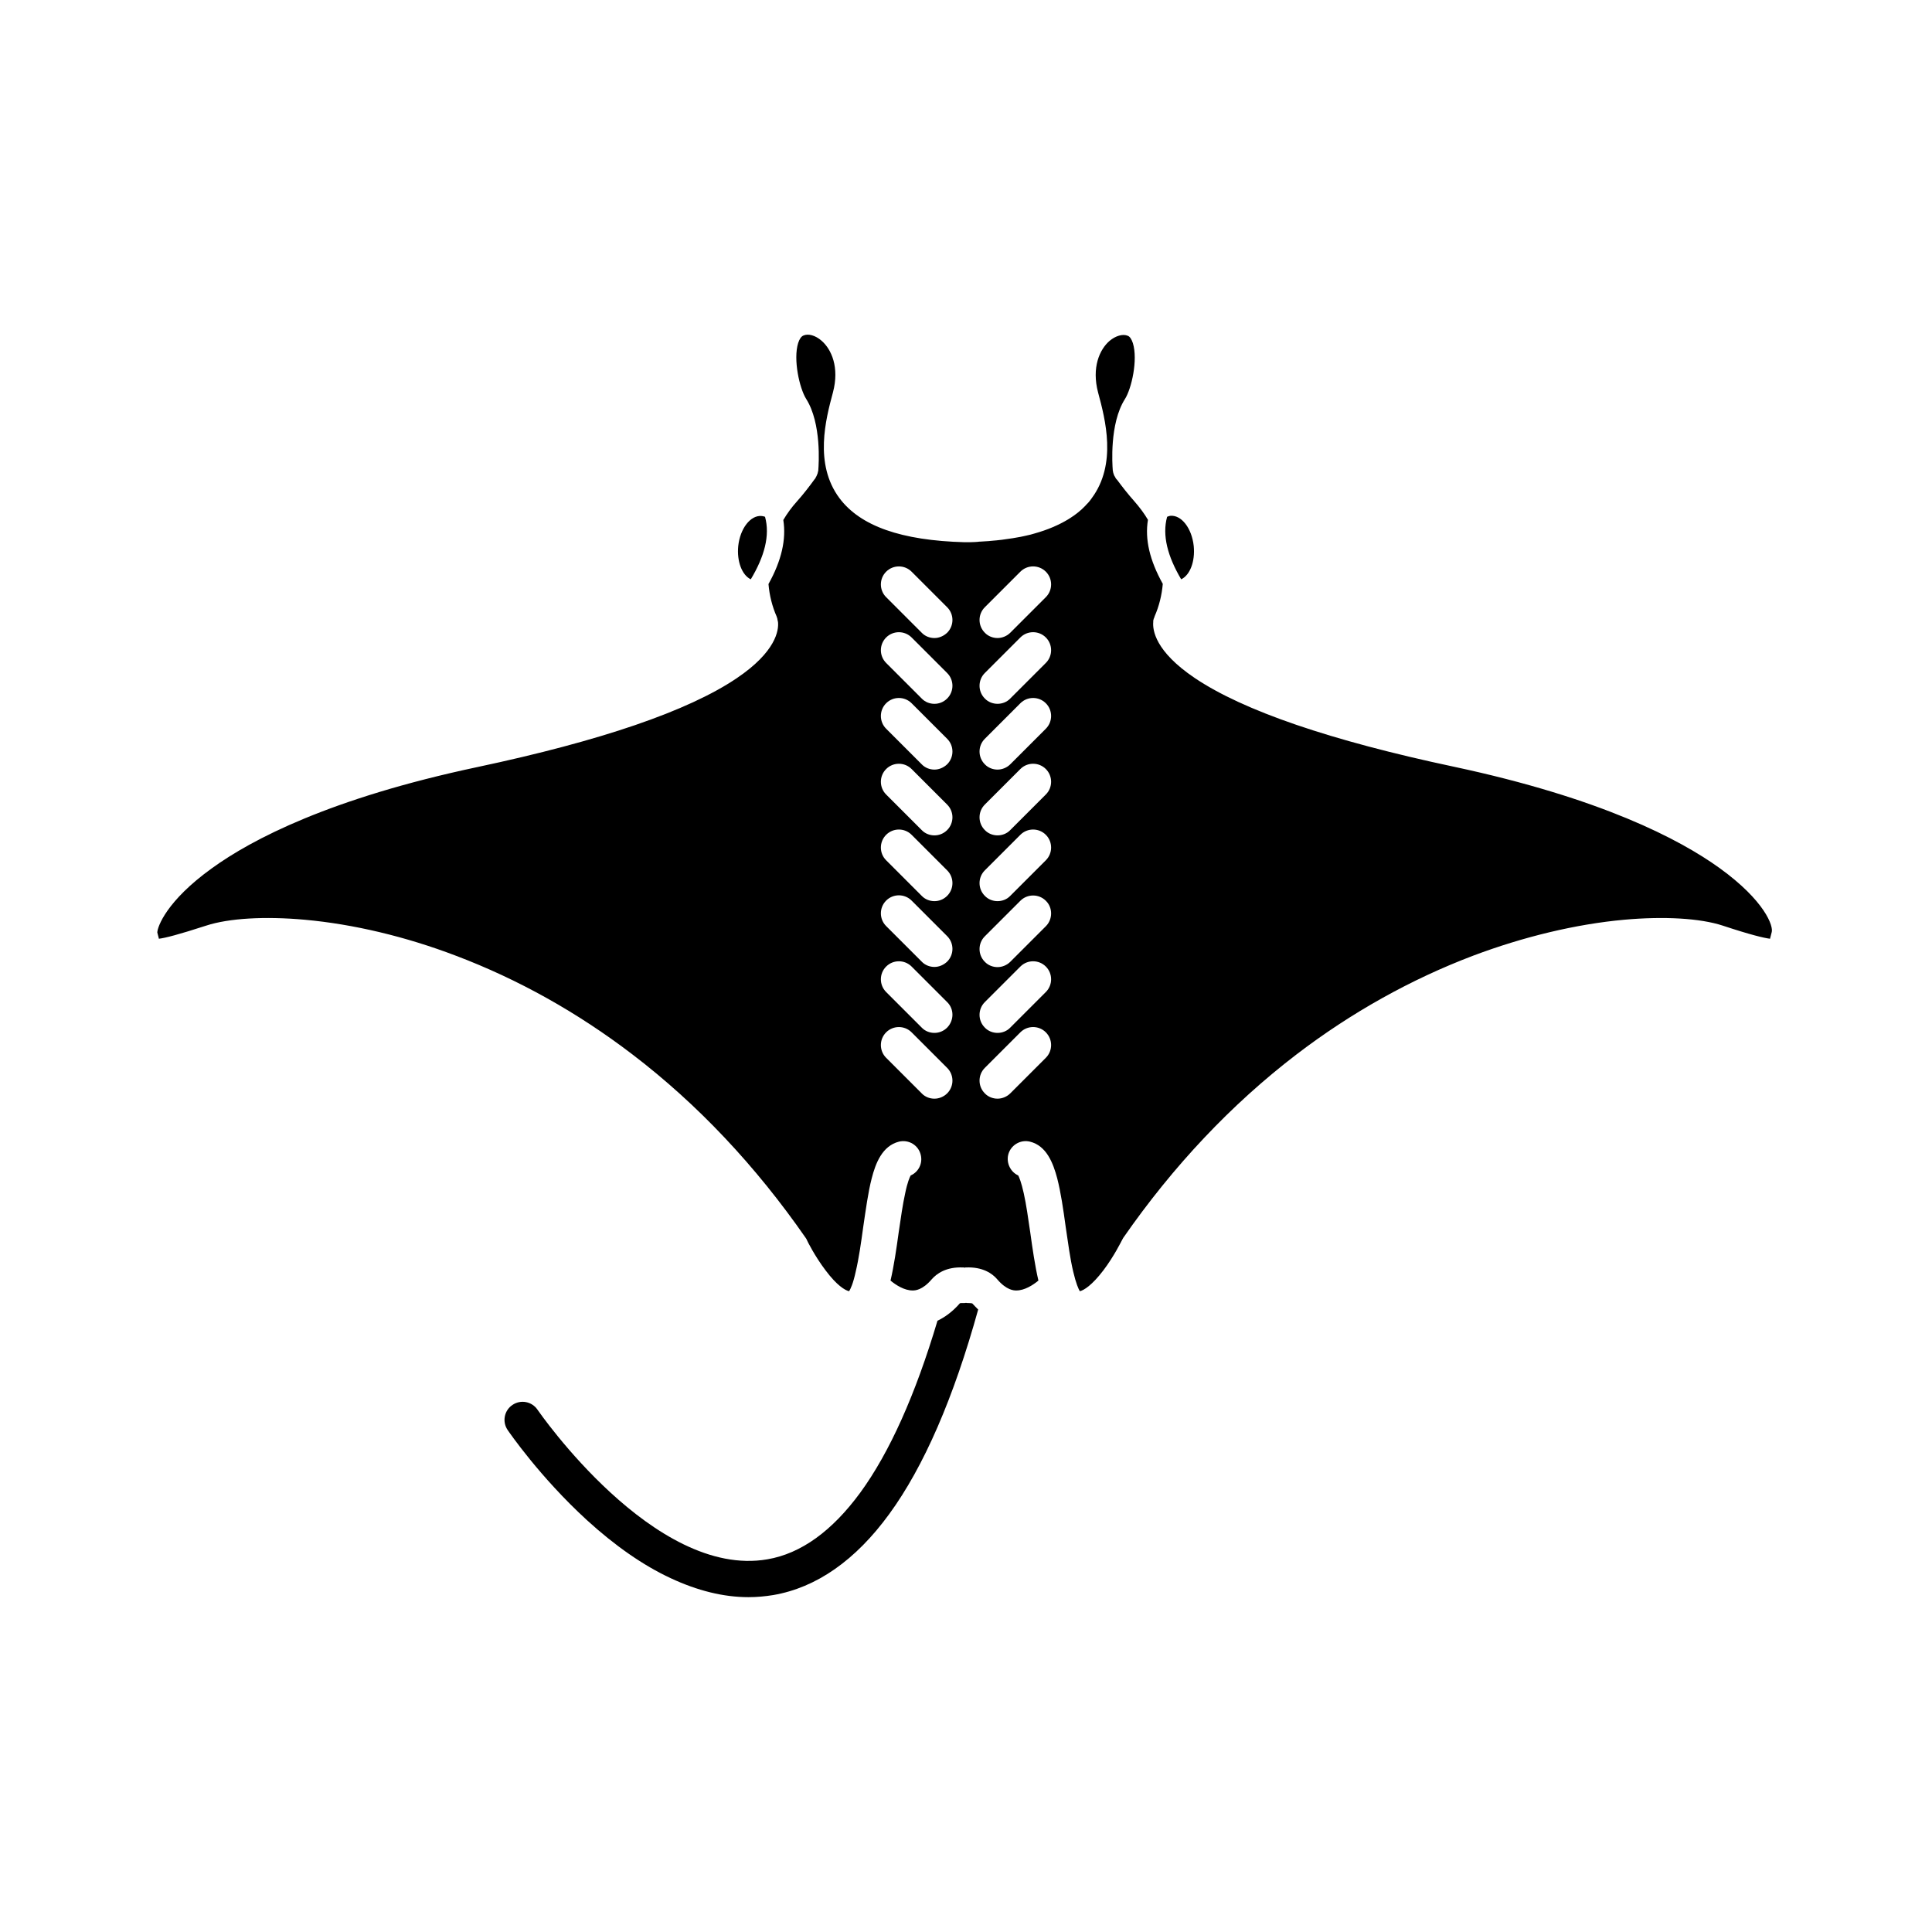 <?xml version="1.0" encoding="UTF-8"?>
<!-- Uploaded to: ICON Repo, www.iconrepo.com, Generator: ICON Repo Mixer Tools -->
<svg fill="#000000" width="800px" height="800px" version="1.1" viewBox="144 144 512 512" xmlns="http://www.w3.org/2000/svg">
 <g>
  <path d="m599.71 374.05c-10.629-7.656-31.438-18.539-70.383-26.852-32.746-6.953-55.871-14.863-68.719-23.527-10.531-7.106-11.184-12.746-10.984-14.863v-0.152-0.152c0-0.051 0-0.152 0.051-0.203 0-0.102 0.051-0.152 0.051-0.25 0-0.051 0-0.102 0.051-0.102 0-0.051 0-0.102 0.051-0.102 0-0.051 0.051-0.152 0.051-0.203 0.051-0.102 0.051-0.152 0.102-0.25v-0.051c1.16-2.621 1.914-5.594 2.168-8.613-3.477-6.246-4.785-11.84-3.93-16.977-1.008-1.715-2.266-3.375-3.629-4.938-1.613-1.812-3.125-3.727-4.535-5.644l-0.051-0.051c-0.051-0.051-0.102-0.102-0.152-0.152-0.102-0.102-0.152-0.25-0.25-0.352v-0.051c-0.051-0.102-0.152-0.25-0.203-0.352 0 0 0-0.051-0.051-0.051-0.051-0.102-0.102-0.203-0.152-0.352 0-0.051-0.051-0.102-0.051-0.152-0.051-0.102-0.051-0.203-0.102-0.301 0-0.051-0.051-0.102-0.051-0.203s-0.051-0.152-0.051-0.25c0-0.102 0-0.152-0.051-0.25v-0.102c-0.102-1.258-0.906-12.293 3.223-18.793 1.762-2.769 3.477-10.379 2.117-14.812-0.352-1.059-0.805-1.762-1.359-1.965-1.309-0.555-3.223 0-4.836 1.359-2.621 2.266-4.785 7.055-3.023 13.703 1.914 7.106 5.039 18.941-1.715 28.012-0.152 0.203-0.25 0.352-0.402 0.555-0.102 0.102-0.152 0.203-0.25 0.301-0.102 0.152-0.203 0.25-0.352 0.402-0.102 0.102-0.152 0.203-0.25 0.25-0.152 0.152-0.301 0.352-0.453 0.504-1.16 1.211-2.469 2.266-3.981 3.223-0.203 0.102-0.352 0.25-0.555 0.352-2.519 1.512-5.441 2.769-8.867 3.727-0.352 0.102-0.707 0.203-1.059 0.301-0.203 0.051-0.402 0.102-0.656 0.152-0.352 0.102-0.754 0.152-1.109 0.25-0.605 0.152-1.211 0.25-1.812 0.352-0.402 0.051-0.805 0.152-1.16 0.203-1.863 0.301-3.777 0.555-5.844 0.707-0.152 0-0.301 0.051-0.453 0.051-0.805 0.051-1.562 0.102-2.418 0.152-0.203 0-0.352 0-0.555 0.051-0.25 0-0.504 0.051-0.754 0.051-0.453 0-0.957 0.051-1.41 0.051h-0.805-0.25-0.25c-16.828-0.453-27.66-4.281-33.199-11.688-6.75-9.07-3.629-20.906-1.715-28.012 1.762-6.648-0.402-11.438-3.023-13.703-1.613-1.41-3.527-1.965-4.836-1.359-0.555 0.25-1.008 0.906-1.359 1.965-1.359 4.383 0.352 11.992 2.117 14.812 4.133 6.5 3.324 17.531 3.223 18.793v0.051 0.051c0 0.102 0 0.152-0.051 0.25 0 0.102-0.051 0.152-0.051 0.25 0 0.051-0.051 0.102-0.051 0.203 0 0.102-0.051 0.203-0.102 0.301 0 0.051-0.051 0.102-0.051 0.152-0.051 0.102-0.102 0.203-0.152 0.352 0 0 0 0.051-0.051 0.102-0.051 0.102-0.102 0.25-0.203 0.352v0.051c-0.051 0.152-0.152 0.25-0.25 0.352-1.461 2.016-3.023 4.031-4.684 5.894-1.41 1.562-2.621 3.223-3.629 4.938 0.805 5.141-0.453 10.73-3.93 16.977 0.25 3.023 1.008 5.996 2.168 8.613v0.051c0.051 0.102 0.051 0.152 0.102 0.25 0 0.051 0.051 0.152 0.051 0.203 0.051 0.102 0.051 0.152 0.051 0.25 0 0.102 0.051 0.152 0.051 0.25 0 0.051 0 0.152 0.051 0.203 0 0.102 0.051 0.203 0.051 0.301 0.203 2.117-0.504 7.809-10.984 14.863-12.848 8.664-35.973 16.574-68.719 23.527-38.945 8.262-59.75 19.145-70.383 26.852-11.941 8.613-14.359 15.418-14.41 16.977 0.152 0.605 0.301 1.109 0.402 1.562v0.102c1.715-0.203 5.238-1.109 12.543-3.477 5.996-1.965 15.516-2.519 26.148-1.562 12.797 1.16 26.652 4.434 40.004 9.523 16.523 6.246 32.293 15.062 46.855 26.199 17.23 13.148 32.648 29.523 45.898 48.617 0.152 0.203 0.25 0.402 0.352 0.656 0 0.051 2.016 4.133 4.887 7.91 2.973 3.981 5.141 5.289 6.246 5.543 0.352-0.555 1.059-1.965 1.762-5.238 0.805-3.375 1.41-7.609 1.965-11.688 0.707-4.785 1.309-9.32 2.266-13 1.008-3.93 2.769-8.613 7.254-9.723 2.57-0.605 5.141 0.957 5.742 3.527 0.555 2.266-0.605 4.535-2.672 5.441-0.25 0.453-0.855 1.762-1.461 4.734-0.656 2.973-1.16 6.551-1.715 10.328-0.605 4.383-1.258 8.918-2.168 12.797 1.461 1.211 3.68 2.621 5.844 2.621h0.051c0.605 0 2.519-0.051 4.988-2.922 1.359-1.562 3.879-3.375 8.363-3.176h0.102c0.102 0 0.203 0 0.25 0.051 0.102 0 0.203 0 0.25-0.051h0.102c4.484-0.203 7.055 1.613 8.363 3.176 2.469 2.871 4.383 2.922 4.988 2.922h0.051c2.215 0 4.434-1.461 5.844-2.621-0.906-3.879-1.562-8.414-2.168-12.797-0.555-3.777-1.059-7.406-1.715-10.328-0.656-2.973-1.211-4.231-1.461-4.734-2.016-0.906-3.176-3.223-2.672-5.441 0.605-2.57 3.223-4.133 5.742-3.527 4.434 1.059 6.195 5.742 7.254 9.723 0.957 3.727 1.613 8.211 2.266 13 0.605 4.082 1.16 8.312 1.965 11.688 0.754 3.223 1.41 4.637 1.762 5.238 1.059-0.25 3.223-1.562 6.246-5.543 2.871-3.777 4.836-7.859 4.887-7.91 0.102-0.203 0.25-0.453 0.352-0.656 13.25-19.094 28.719-35.469 45.898-48.617 14.559-11.133 30.379-19.949 46.855-26.199 13.402-5.039 27.258-8.363 40.004-9.523 10.629-0.957 20.152-0.402 26.148 1.562 7.305 2.418 10.883 3.273 12.543 3.477v-0.102c0.102-0.453 0.25-1.008 0.402-1.562 0.574-1.645-1.844-8.445-13.785-17.062zm-204.7 59.703c-0.906 0.906-2.168 1.41-3.375 1.41-1.211 0-2.469-0.453-3.375-1.41l-9.422-9.422c-1.863-1.863-1.863-4.887 0-6.75 1.863-1.863 4.887-1.863 6.75 0l9.422 9.422c1.863 1.863 1.863 4.887 0 6.75zm0-17.434c-0.957 0.957-2.168 1.41-3.375 1.41-1.211 0-2.469-0.453-3.375-1.41l-9.422-9.422c-1.863-1.863-1.863-4.887 0-6.75 1.863-1.863 4.887-1.863 6.75 0l9.422 9.422c1.863 1.812 1.863 4.836 0 6.75zm0-17.48c-0.957 0.906-2.168 1.41-3.375 1.41-1.211 0-2.469-0.453-3.375-1.41l-9.422-9.422c-1.863-1.863-1.863-4.887 0-6.75 1.863-1.863 4.887-1.863 6.75 0l9.422 9.422c1.863 1.863 1.863 4.887 0 6.75zm0-17.434c-0.957 0.957-2.168 1.41-3.375 1.41-1.211 0-2.469-0.453-3.375-1.41l-9.422-9.422c-1.863-1.863-1.863-4.887 0-6.75 1.863-1.863 4.887-1.863 6.75 0l9.422 9.422c1.863 1.863 1.863 4.887 0 6.75zm0-17.43c-0.957 0.957-2.168 1.41-3.375 1.41-1.211 0-2.469-0.453-3.375-1.41l-9.422-9.422c-1.863-1.863-1.863-4.887 0-6.75 1.863-1.863 4.887-1.863 6.75 0l9.422 9.422c1.863 1.863 1.863 4.887 0 6.75zm0-17.434c-0.957 0.906-2.168 1.41-3.375 1.41-1.211 0-2.469-0.453-3.375-1.41l-9.422-9.422c-1.863-1.863-1.863-4.887 0-6.75 1.863-1.863 4.887-1.863 6.75 0l9.422 9.422c1.863 1.863 1.863 4.887 0 6.75zm0-17.43c-0.957 0.957-2.168 1.41-3.375 1.41-1.211 0-2.469-0.453-3.375-1.41l-9.422-9.422c-1.863-1.863-1.863-4.887 0-6.75 1.863-1.863 4.887-1.863 6.75 0l9.422 9.422c1.863 1.863 1.863 4.887 0 6.75zm0-17.434c-0.957 0.906-2.168 1.41-3.375 1.41-1.211 0-2.469-0.453-3.375-1.41l-9.422-9.422c-1.863-1.863-1.863-4.887 0-6.75 1.863-1.863 4.887-1.863 6.75 0l9.422 9.422c1.863 1.863 1.863 4.887 0 6.75zm26.148 112.65-9.422 9.422c-0.906 0.906-2.168 1.41-3.375 1.41-1.211 0-2.469-0.453-3.375-1.41-1.863-1.863-1.863-4.887 0-6.75l9.422-9.422c1.863-1.863 4.887-1.863 6.75 0 1.863 1.863 1.863 4.887 0 6.75zm0-17.43-9.422 9.422c-0.906 0.957-2.168 1.41-3.375 1.41-1.211 0-2.469-0.453-3.375-1.41-1.863-1.863-1.863-4.887 0-6.75l9.422-9.422c1.863-1.863 4.887-1.863 6.75 0 1.863 1.863 1.863 4.883 0 6.75zm0-17.434-9.422 9.422c-0.906 0.906-2.168 1.41-3.375 1.41-1.211 0-2.469-0.453-3.375-1.41-1.863-1.863-1.863-4.887 0-6.75l9.422-9.422c1.863-1.863 4.887-1.863 6.75 0 1.863 1.812 1.863 4.887 0 6.75zm0-17.48-9.422 9.422c-0.906 0.957-2.168 1.41-3.375 1.41-1.211 0-2.469-0.453-3.375-1.41-1.863-1.863-1.863-4.887 0-6.75l9.422-9.422c1.863-1.863 4.887-1.863 6.75 0 1.863 1.863 1.863 4.883 0 6.75zm0-17.434-9.422 9.422c-0.906 0.957-2.168 1.41-3.375 1.41-1.211 0-2.469-0.453-3.375-1.41-1.863-1.863-1.863-4.887 0-6.75l9.422-9.422c1.863-1.863 4.887-1.863 6.75 0 1.863 1.863 1.863 4.887 0 6.75zm0-17.43-9.422 9.422c-0.906 0.906-2.168 1.41-3.375 1.41-1.211 0-2.469-0.453-3.375-1.41-1.863-1.863-1.863-4.887 0-6.75l9.422-9.422c1.863-1.863 4.887-1.863 6.75 0 1.863 1.859 1.863 4.883 0 6.75zm0-17.434-9.422 9.422c-0.906 0.957-2.168 1.41-3.375 1.41-1.211 0-2.469-0.453-3.375-1.41-1.863-1.863-1.863-4.887 0-6.75l9.422-9.422c1.863-1.863 4.887-1.863 6.75 0 1.863 1.863 1.863 4.887 0 6.75zm0-17.434-9.422 9.422c-0.906 0.906-2.168 1.41-3.375 1.41-1.211 0-2.469-0.453-3.375-1.41-1.863-1.863-1.863-4.887 0-6.75l9.422-9.422c1.863-1.863 4.887-1.863 6.75 0 1.863 1.863 1.863 4.887 0 6.75z"/>
  <path d="m339.64 288.71c-0.402 4.082 1.008 7.707 3.324 8.816 3.629-6.047 5.141-11.637 3.777-16.574-0.25-0.102-0.555-0.152-0.855-0.203-2.969-0.301-5.742 3.277-6.246 7.961z"/>
  <path d="m453.3 280.95c-1.359 4.938 0.152 10.531 3.727 16.574 2.316-1.109 3.727-4.684 3.324-8.816-0.504-4.734-3.273-8.312-6.246-8.012-0.25 0.051-0.551 0.152-0.805 0.254z"/>
  <path d="m400.75 489.32c-0.25 0-0.504 0-0.754-0.051-0.25 0.051-0.504 0.051-0.754 0.051-0.453 0-0.754 0-0.855 0.051-1.965 2.266-4.031 3.727-5.945 4.637-5.844 19.598-12.695 34.914-20.453 45.543-7.457 10.176-15.719 16.172-24.637 17.684-29.977 5.188-60.508-39.094-60.91-39.648-1.461-2.168-4.434-2.769-6.648-1.258-2.168 1.461-2.769 4.434-1.258 6.648 0.352 0.504 8.516 12.445 21.008 23.879 7.457 6.801 14.914 11.992 22.168 15.367 7.106 3.324 14.008 5.039 20.656 5.039 2.215 0 4.383-0.203 6.551-0.555 11.438-1.965 21.816-9.219 30.73-21.461 9.168-12.543 17.078-30.781 23.578-54.211-0.504-0.504-1.059-1.059-1.562-1.613-0.156-0.051-0.461-0.102-0.914-0.102z"/>
 </g>
</svg>